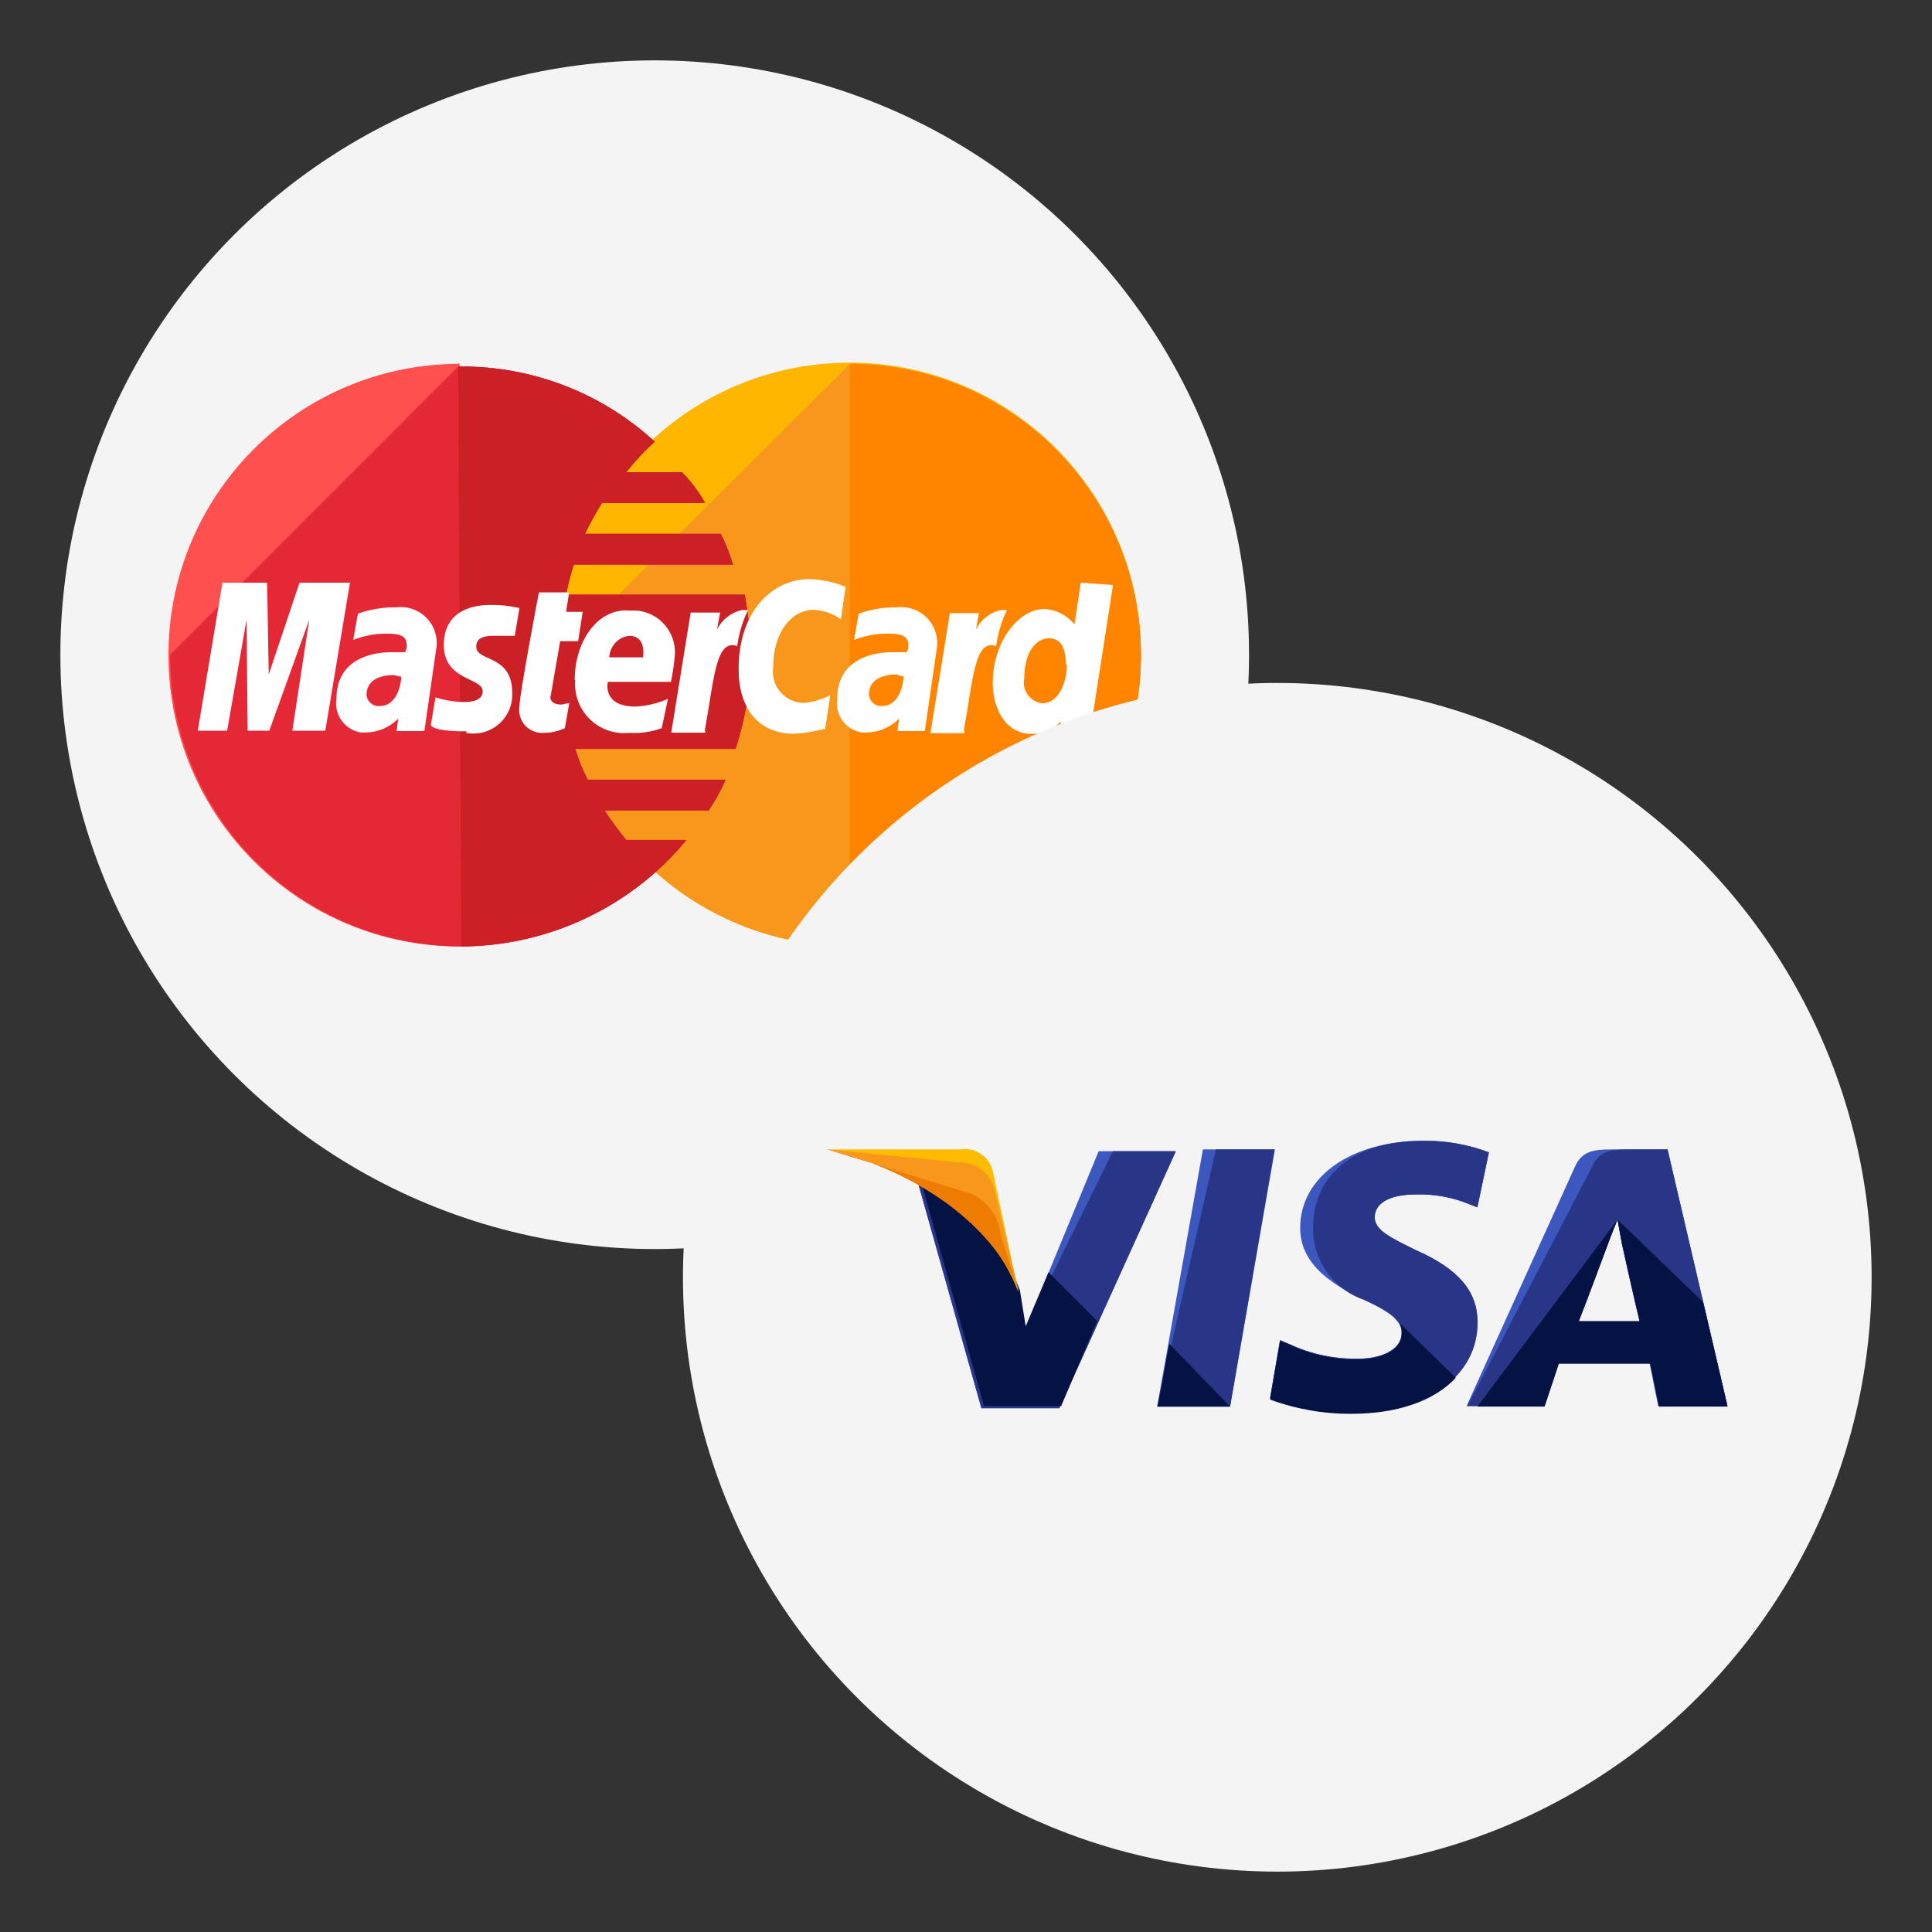 <?xml version="1.0" encoding="UTF-8"?>
<svg width="32px" height="32px" viewBox="0 0 32 32" version="1.1" xmlns="http://www.w3.org/2000/svg" xmlns:xlink="http://www.w3.org/1999/xlink">
    <rect x="0" y="0" width="32" height="32" fill="#333333" stroke="none"/>
    <title>visa-mastercard</title>
    <g id="visa-mastercard" stroke="none" stroke-width="1" fill="none" fill-rule="evenodd">
        <g id="Mastercard" transform="translate(1, 1)" fill-rule="nonzero">
            <circle id="Oval" fill="#F4F4F4" cx="9.844" cy="9.844" r="9.844"></circle>
            <path d="M17.898,9.844 C17.89,12.505 15.729,14.657 13.068,14.654 C10.406,14.65 8.251,12.492 8.251,9.83 C8.251,7.169 10.406,5.011 13.068,5.007 C15.729,5.003 17.89,7.156 17.898,9.817 L17.898,9.844 L17.898,9.844 L17.898,9.844 Z" id="Shape" fill="#FFB600"></path>
            <path d="M13.074,5.026 C15.025,5.027 16.784,6.204 17.529,8.007 C18.274,9.811 17.86,11.885 16.479,13.264 C15.098,14.642 13.022,15.053 11.221,14.304 C9.419,13.555 8.245,11.795 8.248,9.844" id="Shape" fill="#F7981D"></path>
            <path d="M13.074,5.026 C15.739,5.026 17.899,7.186 17.899,9.851 C17.899,12.516 15.739,14.676 13.074,14.676" id="Shape" fill="#FF8500"></path>
            <path d="M6.589,5.026 C3.925,5.04 1.776,7.212 1.79,9.877 C1.804,12.541 3.975,14.69 6.64,14.676 C7.838,14.671 8.992,14.225 9.883,13.423 C10.057,13.266 10.22,13.095 10.369,12.913 L9.372,12.913 C9.245,12.756 9.125,12.593 9.014,12.424 L10.739,12.424 C10.847,12.263 10.941,12.092 11.019,11.914 L8.734,11.914 C8.65,11.75 8.581,11.58 8.528,11.404 L11.183,11.404 C11.346,10.91 11.431,10.394 11.437,9.874 C11.43,9.53 11.396,9.188 11.335,8.85 L8.376,8.85 C8.407,8.682 8.45,8.515 8.504,8.352 L11.141,8.352 C11.089,8.176 11.021,8.006 10.938,7.842 L8.689,7.842 C8.773,7.667 8.867,7.497 8.97,7.332 L10.679,7.332 C10.575,7.146 10.446,6.975 10.297,6.822 L9.372,6.822 C9.516,6.641 9.673,6.471 9.844,6.315 C8.964,5.506 7.809,5.061 6.613,5.071 C6.613,5.02 6.613,5.02 6.586,5.02 L6.586,5.02 L6.586,5.035 L6.589,5.026 Z" id="Shape" fill="#FF5050"></path>
            <path d="M1.817,9.844 C1.814,11.125 2.321,12.354 3.226,13.26 C4.131,14.167 5.359,14.676 6.64,14.676 C7.838,14.671 8.992,14.225 9.883,13.423 C10.057,13.266 10.22,13.095 10.369,12.913 L9.372,12.913 C9.245,12.756 9.125,12.593 9.014,12.424 L10.739,12.424 C10.847,12.263 10.941,12.092 11.019,11.914 L8.734,11.914 C8.65,11.75 8.581,11.58 8.528,11.404 L11.183,11.404 C11.346,10.91 11.431,10.394 11.437,9.874 C11.43,9.53 11.396,9.188 11.335,8.85 L8.376,8.85 C8.407,8.682 8.45,8.515 8.504,8.352 L11.141,8.352 C11.089,8.176 11.021,8.006 10.938,7.842 L8.689,7.842 C8.773,7.667 8.867,7.497 8.97,7.332 L10.679,7.332 C10.575,7.146 10.446,6.975 10.297,6.822 L9.372,6.822 C9.516,6.641 9.673,6.471 9.844,6.315 C8.964,5.506 7.809,5.061 6.613,5.071 L6.589,5.071" id="Shape" fill="#E52836"></path>
            <path d="M6.64,14.676 C7.838,14.671 8.992,14.225 9.883,13.423 C10.057,13.266 10.22,13.095 10.369,12.913 L9.372,12.913 C9.245,12.756 9.125,12.593 9.014,12.424 L10.739,12.424 C10.847,12.263 10.941,12.092 11.019,11.914 L8.734,11.914 C8.65,11.75 8.581,11.58 8.528,11.404 L11.183,11.404 C11.346,10.91 11.431,10.394 11.437,9.874 C11.43,9.53 11.396,9.188 11.335,8.85 L8.376,8.85 C8.407,8.682 8.45,8.515 8.504,8.352 L11.141,8.352 C11.089,8.176 11.021,8.006 10.938,7.842 L8.689,7.842 C8.773,7.667 8.867,7.497 8.97,7.332 L10.679,7.332 C10.575,7.146 10.446,6.975 10.297,6.822 L9.372,6.822 C9.516,6.641 9.673,6.471 9.844,6.315 C8.964,5.506 7.809,5.061 6.613,5.071 L6.589,5.071" id="Shape" fill="#CB2026"></path>
            <path d="M8.352,11.079 L8.43,10.643 L8.302,10.67 C8.123,10.67 8.099,10.566 8.123,10.515 L8.278,9.62 L8.576,9.62 L8.651,9.134 L8.376,9.134 L8.427,8.812 L7.926,8.812 C7.926,8.812 7.604,10.497 7.604,10.7 C7.585,10.816 7.622,10.935 7.703,11.021 C7.785,11.106 7.901,11.15 8.018,11.138 C8.134,11.137 8.248,11.111 8.352,11.061 L8.352,11.061 L8.352,11.079 Z M8.528,10.261 C8.507,10.503 8.595,10.741 8.769,10.911 C8.942,11.081 9.182,11.164 9.423,11.138 C9.606,11.15 9.788,11.123 9.96,11.061 L10.064,10.575 C9.895,10.65 9.713,10.693 9.528,10.703 C8.964,10.703 9.068,10.294 9.068,10.294 L10.112,10.294 C10.144,10.146 10.166,9.995 10.178,9.844 C10.2,9.469 9.92,9.145 9.545,9.113 L9.438,9.113 C8.901,9.062 8.519,9.623 8.519,10.261 L8.519,10.261 L8.528,10.261 Z M9.423,9.531 C9.704,9.531 9.653,9.853 9.653,9.888 L9.092,9.888 C9.099,9.707 9.234,9.556 9.414,9.531 L9.414,9.531 L9.423,9.531 Z M12.666,11.079 L12.752,10.515 C12.616,10.584 12.468,10.627 12.317,10.643 C12.166,10.642 12.023,10.576 11.925,10.461 C11.827,10.347 11.784,10.196 11.807,10.047 C11.807,9.45 12.129,9.101 12.469,9.101 C12.634,9.107 12.793,9.161 12.928,9.256 L13.006,8.719 C12.816,8.643 12.614,8.599 12.409,8.591 C11.812,8.591 11.234,9.101 11.234,10.082 C11.234,10.727 11.556,11.153 12.153,11.153 C12.317,11.145 12.48,11.119 12.639,11.076 L12.639,11.076 L12.666,11.079 Z M5.542,9.059 C5.333,9.058 5.125,9.094 4.928,9.164 L4.85,9.599 C5.03,9.529 5.221,9.493 5.414,9.495 C5.593,9.495 5.736,9.522 5.736,9.674 C5.742,9.718 5.733,9.764 5.709,9.802 L5.492,9.802 C5.056,9.802 4.573,9.981 4.573,10.569 C4.551,10.697 4.582,10.828 4.657,10.934 C4.733,11.04 4.847,11.111 4.976,11.132 L5.059,11.132 C5.261,11.13 5.454,11.047 5.596,10.903 L5.569,11.109 L6.029,11.109 L6.231,9.707 C6.249,9.523 6.18,9.341 6.045,9.215 C5.91,9.089 5.725,9.033 5.542,9.062 L5.542,9.062 L5.542,9.062 L5.542,9.059 Z M5.647,10.208 C5.647,10.285 5.596,10.694 5.289,10.694 C5.234,10.699 5.18,10.681 5.139,10.645 C5.098,10.609 5.073,10.558 5.071,10.503 L5.071,10.503 C5.071,10.375 5.149,10.181 5.53,10.181 C5.564,10.194 5.599,10.203 5.635,10.208 L5.635,10.208 L5.635,10.208 L5.647,10.208 Z M6.718,11.138 C6.912,11.176 7.112,11.123 7.262,10.993 C7.411,10.864 7.493,10.674 7.484,10.476 C7.484,9.832 6.888,9.966 6.888,9.71 C6.888,9.581 6.992,9.531 7.168,9.531 L7.526,9.531 L7.604,9.071 C7.444,9.034 7.281,9.017 7.117,9.02 C6.736,9.02 6.351,9.176 6.351,9.683 C6.351,10.279 6.995,10.22 6.995,10.449 C6.995,10.604 6.816,10.628 6.673,10.628 C6.517,10.624 6.362,10.598 6.213,10.551 L6.136,11.01 C6.163,11.061 6.291,11.114 6.733,11.114 L6.733,11.114 L6.718,11.138 Z M16.901,8.651 L16.797,9.34 C16.676,9.193 16.5,9.102 16.311,9.086 C15.851,9.086 15.443,9.65 15.443,10.312 C15.443,10.721 15.646,11.156 16.087,11.156 C16.27,11.156 16.445,11.081 16.573,10.95 L16.543,11.141 L17.054,11.141 L17.435,8.689 L16.901,8.651 Z M16.672,10.005 C16.672,10.285 16.543,10.649 16.263,10.649 C16.167,10.638 16.079,10.586 16.023,10.508 C15.966,10.429 15.945,10.33 15.965,10.235 C15.965,9.826 16.144,9.572 16.373,9.572 C16.552,9.572 16.654,9.701 16.654,10.008 L16.669,10.008 L16.672,10.005 Z M2.762,11.103 L3.084,9.265 L3.102,11.103 L3.46,11.103 L4.122,9.265 L3.842,11.103 L4.388,11.103 L4.797,8.651 L3.961,8.651 L3.451,10.172 L3.424,8.651 L2.685,8.651 L2.276,11.103 L2.762,11.103 L2.762,11.103 Z M10.673,11.103 C10.828,10.258 10.852,9.572 11.21,9.701 C11.238,9.494 11.299,9.292 11.389,9.104 L11.285,9.104 C11.107,9.146 10.958,9.264 10.876,9.426 L10.927,9.146 L10.44,9.146 L10.118,11.135 L10.682,11.135 L10.682,11.103 L10.682,11.103 L10.673,11.103 Z M13.838,9.059 C13.629,9.058 13.421,9.094 13.223,9.164 L13.146,9.599 C13.329,9.527 13.525,9.492 13.722,9.495 C13.901,9.495 14.044,9.522 14.044,9.674 C14.05,9.718 14.04,9.764 14.017,9.802 L13.787,9.802 C13.352,9.802 12.868,9.981 12.868,10.569 C12.847,10.697 12.877,10.828 12.953,10.934 C13.028,11.04 13.143,11.111 13.271,11.132 L13.355,11.132 C13.557,11.13 13.75,11.047 13.892,10.903 L13.865,11.109 L14.318,11.109 L14.521,9.707 C14.538,9.523 14.469,9.341 14.334,9.215 C14.2,9.089 14.014,9.033 13.832,9.062 L13.832,9.062 L13.832,9.062 L13.838,9.059 Z M13.966,10.208 C13.966,10.285 13.915,10.694 13.608,10.694 C13.499,10.702 13.403,10.621 13.393,10.512 C13.393,10.512 13.393,10.512 13.393,10.494 C13.393,10.366 13.471,10.172 13.853,10.172 C13.885,10.188 13.921,10.197 13.957,10.199 L13.957,10.199 L13.966,10.208 Z M14.963,11.103 C15.118,10.258 15.141,9.572 15.499,9.701 C15.528,9.494 15.588,9.292 15.678,9.104 L15.574,9.104 C15.397,9.146 15.247,9.264 15.165,9.426 L15.213,9.155 L14.733,9.155 L14.411,11.144 L14.974,11.144 L14.974,11.103 L14.974,11.103 L14.963,11.103 Z" id="Shape" fill="#FFFFFF"></path>
        </g>
        <g id="Visa" transform="translate(11.312, 11.312)" fill-rule="nonzero">
            <circle id="Oval" fill="#F4F4F4" cx="9.844" cy="9.844" r="9.844"></circle>
            <path d="M15.383,7.726 C15.085,7.726 14.885,7.75 14.769,8.024 L12.979,11.977 L14.259,11.977 L14.494,11.267 L16.01,11.267 L16.153,11.977 L17.301,11.977 L16.308,7.726 L15.383,7.726 Z M14.837,10.566 C14.909,10.354 15.312,9.31 15.312,9.31 C15.312,9.31 15.407,9.05 15.479,8.883 L15.55,9.286 C15.55,9.286 15.786,10.351 15.848,10.589 L14.84,10.589 L14.84,10.566 L14.84,10.566 L14.837,10.566 Z M13.349,7.774 C13.001,7.643 12.632,7.578 12.26,7.583 C11.067,7.583 10.223,8.179 10.223,9.026 C10.223,9.665 10.819,9.996 11.287,10.22 C11.756,10.443 11.902,10.575 11.902,10.765 C11.902,11.064 11.523,11.192 11.192,11.192 C10.8,11.201 10.411,11.12 10.056,10.956 L9.888,10.885 L9.724,11.845 C10.156,12.004 10.613,12.084 11.073,12.081 C12.329,12.081 13.161,11.484 13.161,10.589 C13.161,10.091 12.863,9.713 12.144,9.396 C11.717,9.185 11.458,9.065 11.458,8.85 C11.458,8.636 11.669,8.472 12.144,8.472 C12.45,8.463 12.755,8.52 13.038,8.639 L13.158,8.686 L13.349,7.774 Z M7.854,11.986 L8.612,7.726 L9.805,7.726 L9.062,11.986 L7.869,11.986 L7.854,11.986 Z M5.668,10.709 L5.548,10.094 C5.247,9.283 4.651,8.615 3.878,8.224 L4.943,12.012 L6.234,12.012 L8.164,7.756 L6.885,7.756 L5.668,10.709 Z" id="Shape" fill="#3C58BF"></path>
            <path d="M7.854,11.986 L8.827,7.726 L9.796,7.726 L9.062,11.986 L7.869,11.986 L7.854,11.986 Z M13.349,7.774 C13.001,7.643 12.632,7.578 12.26,7.583 C11.067,7.583 10.437,8.179 10.437,9.026 C10.43,9.568 10.776,10.051 11.29,10.22 C11.765,10.431 11.905,10.575 11.905,10.765 C11.905,11.064 11.526,11.192 11.195,11.192 C10.803,11.201 10.414,11.12 10.059,10.956 L9.891,10.885 L9.724,11.845 C10.156,12.004 10.613,12.084 11.073,12.081 C12.329,12.081 13.161,11.484 13.161,10.589 C13.161,10.091 12.863,9.713 12.144,9.396 C11.717,9.185 11.458,9.065 11.458,8.85 C11.458,8.636 11.669,8.472 12.144,8.472 C12.45,8.463 12.755,8.52 13.038,8.639 L13.158,8.686 L13.349,7.774 Z M15.666,7.726 C15.368,7.726 15.168,7.75 15.052,8.024 L12.994,11.977 L14.273,11.977 L14.509,11.267 L16.024,11.267 L16.168,11.977 L17.301,11.977 L16.308,7.726 L15.666,7.726 Z M14.837,10.566 C14.933,10.33 15.312,9.31 15.312,9.31 C15.312,9.31 15.407,9.05 15.479,8.883 L15.55,9.286 C15.55,9.286 15.786,10.351 15.848,10.589 L14.84,10.589 L14.84,10.566 L14.84,10.566 L14.837,10.566 Z M5.668,10.709 L5.548,10.094 C5.247,9.283 4.651,8.615 3.878,8.224 L4.943,12.012 L6.234,12.012 L8.164,7.756 L7.12,7.756 L5.668,10.709 Z" id="Shape" fill="#293688"></path>
            <path d="M6.861,10.566 L6.055,9.76 L5.677,10.655 L5.581,10.059 C5.283,9.249 4.691,8.581 3.923,8.188 L4.987,11.977 L6.264,11.977 L6.861,10.566 Z M9.062,11.986 L8.054,10.944 L7.863,11.986 L9.056,11.986 L9.062,11.986 Z M11.786,10.518 C11.872,10.574 11.918,10.675 11.905,10.777 C11.905,11.076 11.526,11.204 11.195,11.204 C10.803,11.213 10.414,11.132 10.059,10.968 L9.891,10.897 L9.724,11.869 C10.156,12.028 10.613,12.108 11.073,12.105 C11.83,12.105 12.445,11.893 12.8,11.508 L11.786,10.518 Z M13.158,11.986 L14.27,11.986 L14.506,11.276 L16.021,11.276 L16.165,11.986 L17.301,11.986 L16.898,10.258 L15.479,8.886 L15.55,9.265 C15.55,9.265 15.786,10.33 15.848,10.569 L14.84,10.569 C14.936,10.333 15.314,9.313 15.314,9.313 C15.314,9.313 15.41,9.053 15.482,8.886" id="Shape" fill="#051244"></path>
            <path d="M2.386,7.726 L2.598,7.774 C4.113,8.129 5.155,9.029 5.557,10.094 L5.131,8.081 C5.07,7.837 4.832,7.682 4.585,7.726 L2.386,7.726 L2.386,7.726 Z" id="Shape" fill="#FFBC00"></path>
            <path d="M2.386,7.726 C3.902,8.081 5.158,9.006 5.56,10.07 L5.158,8.391 C5.097,8.127 4.862,7.939 4.591,7.941 L2.386,7.726 Z" id="Shape" fill="#F7981D"></path>
            <path d="M2.386,7.726 C3.902,8.081 5.158,9.006 5.56,10.07 L5.262,9.146 C5.235,8.846 5.048,8.583 4.773,8.46 L2.386,7.726 Z" id="Shape" fill="#ED7C00"></path>
        </g>
    </g>
</svg>